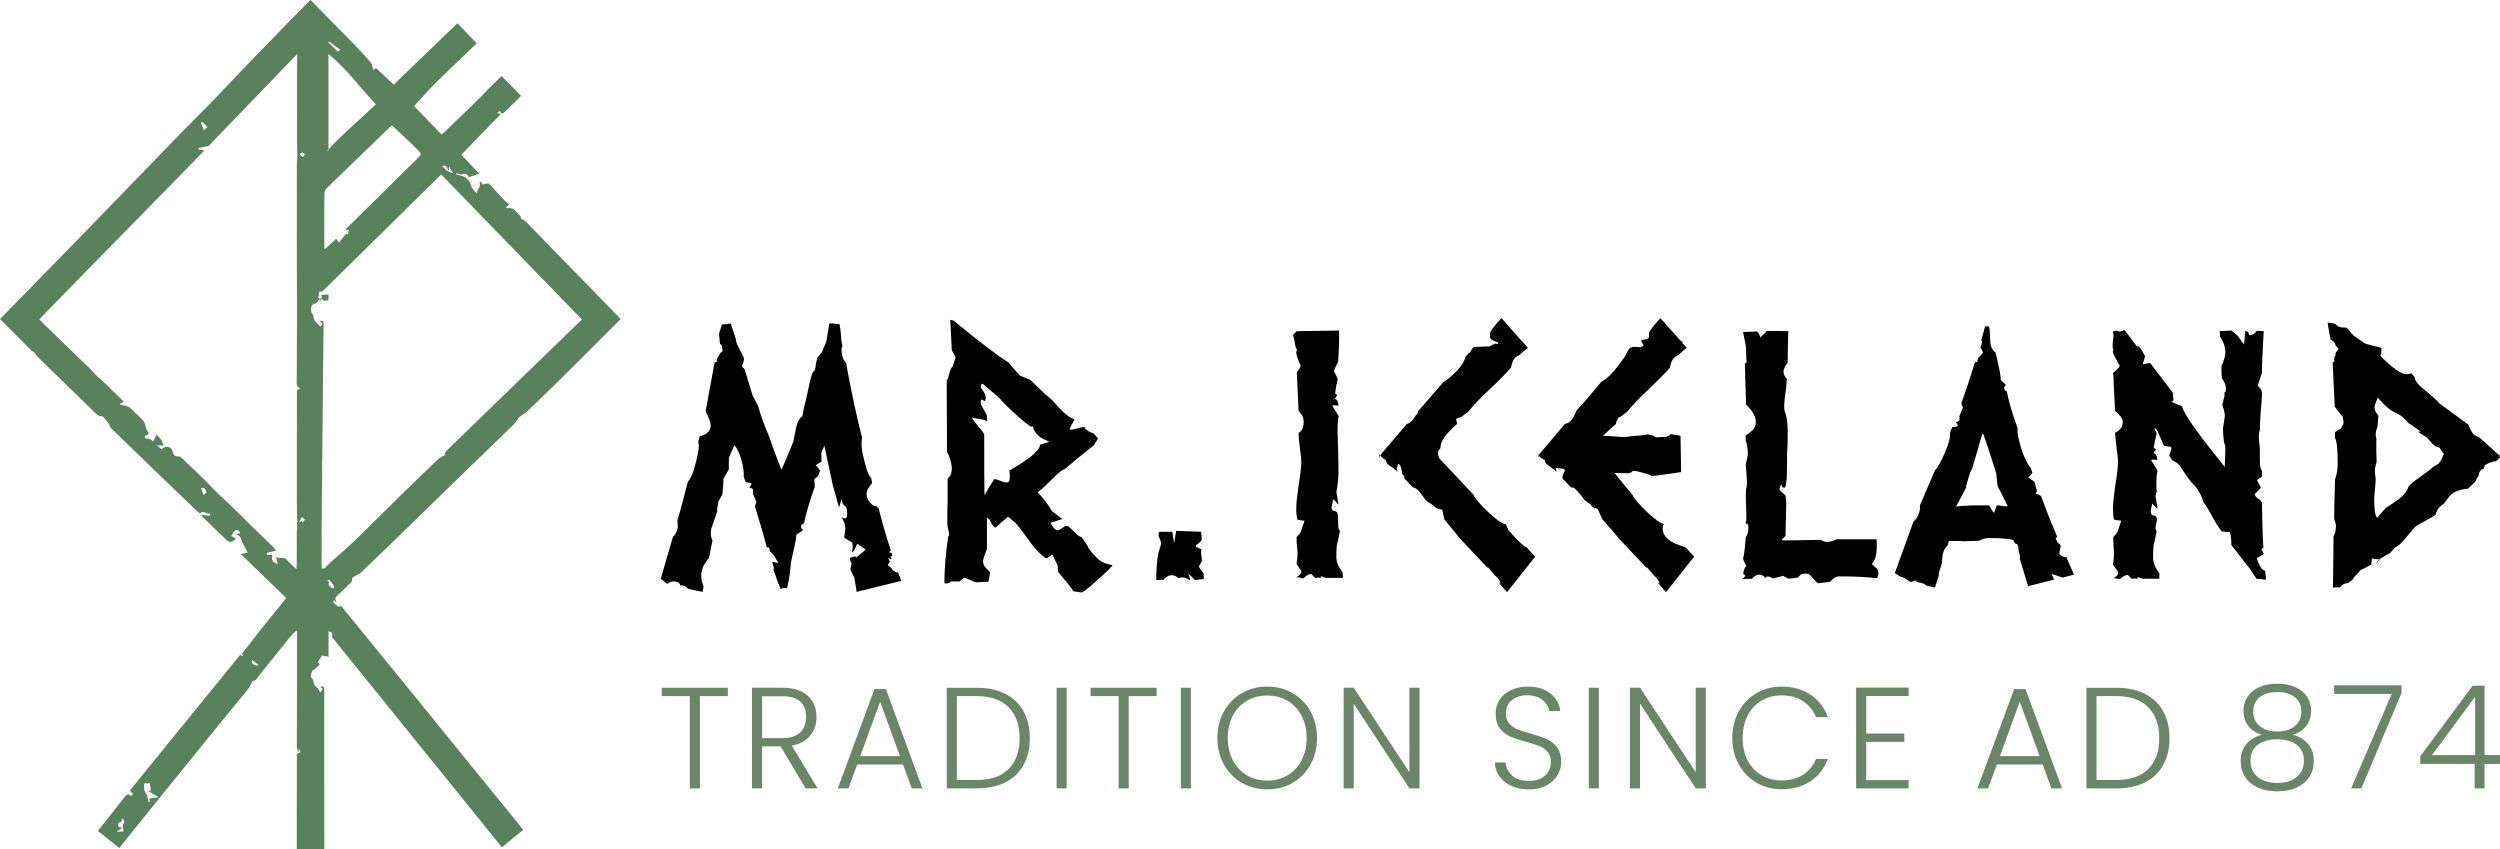 <?xml version="1.0" encoding="UTF-8"?>
<!-- Generator: Adobe Illustrator 16.0.3, SVG Export Plug-In . SVG Version: 6.00 Build 0)  -->
<svg xmlns="http://www.w3.org/2000/svg" xmlns:xlink="http://www.w3.org/1999/xlink" version="1.1" id="Logo_3" x="0px" y="0px" width="141.32px" height="48px" viewBox="0 0 141.32 48" xml:space="preserve">
<g>
	<g>
		<path d="M50.948,32.836l-2.521,0.621l-0.134-0.808c-0.017-0.066-0.236-0.386-0.219-0.503l0.068-0.269l-0.102-0.27    c-0.067-0.049,0.151-0.15,0.286-0.15c0.05,0,0.084,0.016,0.068,0.066l0.538-0.453l-0.472-0.336    c-0.135,0.318-0.217,0.471-0.268,0.471c-0.017,0-0.033-0.018-0.033-0.034c0.05-0.135,0.05-0.303,0.016-0.505    c-0.15-0.083-0.301-0.167-0.453-0.269l0.067-0.521c-0.017-0.402-0.169-0.472-0.219-0.688c0.035,0.084,0.102,0.118,0.202,0.118    c0.085,0,0.118-0.085,0.118-0.27c0-0.085-0.016-0.201-0.033-0.336l-0.22-0.218l-0.067-0.27l-0.135,0.472    c-0.05-0.185-0.134-0.403-0.219-0.655c0.05,0.117,0.084,0.235,0.135,0.336l-0.252-0.84l-0.504-2.354    c0.016,0.051-0.169,0.387-0.169,0.438c0,0.387,0.018,0.554,0.035,0.471L46.107,26.3c0.067,0.052,0.151,0.151,0.252,0.303    l-0.117,0.303c-0.152,0.135-0.236,0.202-0.236,0.218c0.017-0.084,0.033,0.017,0.051,0.336v0.051    c-0.32,0.907-0.521,1.597-0.605,2.067c-0.118,0.033-0.168,0.1-0.168,0.218c0,0.052,0.033,0.102,0.117,0.167l-0.387,0.27    c0.016,0.101-0.085,0.623-0.302,1.546c-0.033,0.472-0.1,0.958-0.218,1.462c-0.118-0.018-0.235,0-0.37,0.05    c-0.118-0.285-0.251-0.639-0.404-1.093l0.033-0.101c-0.033-0.067-0.067-0.168-0.1-0.32c0.016-0.017,0.084-0.017,0.185,0.018    s0.151,0.034,0.151,0c0-0.018-0.034-0.067-0.118-0.185c-0.135-0.252-0.119-0.219-0.336-0.438l-0.068-0.234H43.35    c-0.134-0.521-0.354-1.276-0.673-2.303c0.018-0.084,0.051-0.184,0.085-0.268c0,0.017-0.066-0.151-0.202-0.471    c0.018-0.117,0.018-0.202,0-0.253c-0.083-0.051-0.15-0.084-0.201-0.084l0.135-0.219c-0.084-0.049-0.184-0.066-0.336-0.083    l-0.118-0.305c0.016-0.251-0.016-0.57-0.134-0.956c-0.102-0.388-0.236-0.655-0.387-0.824c-0.102,0.202-0.202,0.421-0.302,0.673    c-0.017,0.017-0.017,0.135-0.017,0.336v0.354l-0.302,0.521c0,0.202-0.017,0.504-0.068,0.925c-0.05,0.051-0.134,0.201-0.251,0.437    h0.033c-0.049,0.168-0.084,0.335-0.067,0.487l-0.336,0.975c-0.05,0.252-0.033,0.472,0.068,0.673l-0.203,0.991    c-0.084,0.068-0.134,0.152-0.168,0.235c-0.117,0.134-0.185,0.285-0.218,0.454c-0.085,0.284-0.05,0.589,0.083,0.923l-0.05,0.303    c-0.286-0.051-0.571-0.117-0.84-0.184c-0.084-0.135-0.236-0.202-0.438-0.185c0-0.102-0.083-0.168-0.268-0.219    c-0.151-0.032-0.302,0.017-0.455,0.135l-0.369-0.284l0.689-2.37c0.119-0.102,0.219-0.27,0.269-0.521    c0.016-0.051,0-0.202-0.016-0.42c0.219-0.723,0.402-1.444,0.588-2.167c0.185-0.235,0.319-0.539,0.403-0.909    c0.152-0.554,0.219-0.923,0.219-1.108c0-0.101-0.017-0.185-0.034-0.252l0.084-0.319l0.085-0.017    c0.353-0.101,0.538-0.302,0.538-0.622c0-0.119-0.101-0.386-0.286-0.772l0.504-2.756l0.118-0.033l0.016-0.185    c0.066-0.084,0.135-0.185,0.185-0.303l0.134-0.117l-0.049-0.336l-0.085-0.066l-0.017-0.034l-0.05-0.538l0.167-0.539l0.32-0.016    l0.168-0.05l0.301,0.907c-0.016,0.085,0.051,0.27,0.203,0.572c0.168,0.285,0.252,0.471,0.252,0.538    c0,0.184-0.117,0.369-0.117,0.387c0,0.05,0.049,0.101,0.15,0.185l0.453,1.496l0.304,0.572c0.151,0.554,0.369,1.142,0.638,1.763    c0.219,0.655,0.454,1.279,0.689,1.866c0.167-0.354,0.387-0.874,0.671-1.597L45,24.185c0.067-0.318,0.185-0.538,0.354-0.654    l0.117-0.604c0.017-0.018,0.101-0.336,0.235-0.993c0.135-0.654,0.235-0.973,0.319-0.957c0.05-0.084,0.083-0.185,0.083-0.303    c0-0.117,0.085-0.353,0.085-0.435c0-0.017,0.302-0.354,0.285-0.371l0.235-0.572l0.168-1.024l0.571,0.049    c0.118,0.521,0.05,0.741,0.168,1.227c-0.068,0.152-0.068,0.337,0,0.589c0.016,0.117,0.084,0.234,0.203,0.369    c0.285,1.563,0.587,2.976,0.907,4.235c-0.051,0.304-0.034,0.655,0.066,1.059l0.169,0.64c0.084,0.284,0.167,0.485,0.285,0.588    l0.05,0.285c-0.252,0.269-0.353,0.521-0.302,0.74c0.05,0.184,0.118,0.302,0.219,0.386c0.084,0.116,0.185,0.168,0.302,0.168    l0.15,0.133c0.203,0.825,0.438,1.614,0.689,2.388l-0.101,0.085l0.152,0.05c0,0.017,0.033,0.118,0.033,0.134l-0.117,0.086    l0.084,0.066l-0.051,0.068l-0.15-0.086c0,0.052,0.101,0.22,0.101,0.22c-0.084,0.084-0.118,0.151-0.101,0.234l0.168,0.102    c0.067,0.15,0.202,0.253,0.386,0.284l0.017,0.018L50.948,32.836z"></path>
		<path d="M62.074,32.75c-0.554,0.504-0.874,0.756-0.941,0.741l-0.454-0.068c-0.083-0.151-0.385-0.521-0.874-1.109l-0.016-0.337    l-0.303-0.638c-0.101,0.085-0.218,0.168-0.336,0.234c-0.336-0.218-0.638-0.537-0.925-0.941c-0.386-0.537-0.654-0.891-0.806-1.059    l-0.437-0.369c-0.302,0.253-0.539,0.47-0.706,0.622c-0.067-0.017-0.15-0.102-0.251-0.284c-0.085-0.186-0.168-0.27-0.236-0.27    v1.766c0,0.016-0.218,0.486-0.218,0.705c0,0.251,0.218,0.42,0.403,0.604l-0.1,0.537l-0.724,0.034c0.016,0-0.202-0.084-0.639-0.269    l-0.269,0.218h-0.471c-0.1,0.102-0.235,0.135-0.387,0.102c0-0.756,0.068-1.646,0.219-2.655c0.033,0,0.049-0.033,0.049-0.101    c0-0.118-0.102-0.505-0.102-0.572c0-0.486,0-0.908,0.017-1.293v-1.312c0.15-0.085,0.235-0.269,0.235-0.572    c0-0.218-0.135-0.772-0.27-0.89l-0.016-4.102c0.034,0,0.084-0.102,0.135-0.32c0.05-0.219,0.117-0.37,0.201-0.437l0.169-0.52    l-0.219-0.403l-0.084-1.715l0.168,0.034c1.428,1.176,2.471,1.966,3.126,2.386l-0.05-0.084c0.034,0.05,0.05,0.067,0.05,0.084    l0.623,0.723l0.604,0.252l0.891,0.856c0.151,0.084,0.387,0.32,0.706,0.689c0.32,0.354,0.622,0.588,0.908,0.688l-0.269,0.504    c-0.018,0.05,0.016,0.086,0.083,0.086c0.117,0,0.555-0.153,0.689-0.153c0.084,0,0.117,0.035,0.1,0.102    c0.084,0.085,0.236,0.167,0.488,0.269l0.235,0.269l-0.235,0.387l-0.757,0.604l-0.906,0.757c-0.084,0-0.269,0.135-0.521,0.386    c-0.386,0.387-0.706,0.688-0.992,0.908c0.354,0.386,0.623,0.739,0.807,1.075l0.588,0.437l-0.671,0.218    c0.15,0.286,0.285,0.421,0.403,0.421c0.135,0,0.386-0.252,0.504-0.252c0.051,0,0.117,0.034,0.168,0.085    c0.117,0.101,0.218,0.201,0.319,0.318c0.167,0.152,0.286,0.234,0.369,0.234l0.336,0.505c0.017,0.117,0.201,0.337,0.538,0.688    c0.201,0.201,0.488,0.337,0.858,0.387C62.915,31.977,62.646,32.246,62.074,32.75z M59.317,24.97l-0.336-0.152    c-0.335-0.15-0.637-0.588-0.571-0.705h-0.151c-0.387-0.269-0.907-0.723-1.563-1.377c-0.102-0.152-0.285-0.32-0.554-0.538    c-0.303-0.253-0.505-0.422-0.588-0.504c-0.051,0-0.084,0.033-0.101,0.117c-0.017,0.066-0.017,0.117,0.033,0.151    c0.15,0.202,0.235,0.369,0.235,0.487c0,0.151-0.016,0.219-0.067,0.219c-0.017,0-0.135-0.084-0.152-0.084    c-0.049,0-0.066,0.067-0.066,0.219c0,0.051,0.117,0.252,0.335,0.638c0.016,0.051,0.034,0.185,0.016,0.404    c0-0.067-0.135-0.118-0.386-0.152c-0.285-0.049-0.436-0.066-0.455-0.083c0.018,0.066,0.136,0.234,0.354,0.486    c0.219,0.252,0.336,0.42,0.336,0.472c0,1.747,0,2.889,0.016,3.426c0.151-0.284,0.337-0.587,0.555-0.906    c0.066-0.05,0.488,0.185,0.671,0.185c0.119,0,0.22,0,0.203-0.422c-0.017-0.185-0.017-0.283-0.017-0.302l0.05,0.018    c1.109-0.639,1.664-1.11,1.68-1.429L59.317,24.97z"></path>
		<path d="M68.048,32.734c-0.135,0-0.32,0.049-0.505,0.049l-0.387-0.386c0.068,0.134,0.103,0.269,0.119,0.42    c-0.219-0.167-0.455-0.219-0.671-0.135c-0.118-0.117-0.235-0.167-0.37-0.167c-0.151,0-0.303,0.085-0.454,0.252    c-0.119,0.015-0.252,0.015-0.419,0.015c0-0.553,0.034-1.057,0.117-1.511c0.017-0.118,0.152-0.387,0.152-0.571    c0-0.117-0.135-0.388-0.135-0.388v-0.135c0.017-0.05,0.017-0.101,0.017-0.117h0.756l0.102,0.655l0.117-0.706l1.412,0.051    c0,0.067,0.033,0.353,0.033,0.42c0,0.135-0.335,0.319-0.335,0.386l0.033,0.051l0.302,0.15c-0.049,0.052-0.049,0.169-0.016,0.37    c0.033,0.185,0.033,0.319-0.017,0.37c-0.085,0.102-0.117,0.185-0.117,0.234c0,0.034,0.083,0.151,0.251,0.37L68.048,32.734z"></path>
		<path d="M75.912,32.667h-0.319h-0.639c0,0-0.1-0.034-0.303-0.102l0.034,0.102l-0.201-0.018l-0.134,0.018    c-0.051,0-0.186-0.219-0.236-0.219c-0.133,0-0.285,0.085-0.437,0.252c-0.185-0.016-0.218-0.084-0.404-0.067    c0.051-0.032,0.119-0.067,0.169-0.117c0.117-0.117,0.152-0.22,0.101-0.269l-0.252-0.37c0.051-0.336,0.067-0.588,0.051-0.756    c-0.034-0.269-0.051-0.521-0.051-0.756l0.219-0.252l0.234-0.672c-0.134-0.017-0.268-0.034-0.402-0.067    c-0.051-0.184-0.068-0.403-0.068-0.623c0-0.284,0.051-0.738,0.135-1.327c0.102-0.604,0.151-1.042,0.151-1.311    c0-0.184-0.033-0.471-0.084-0.822c-0.051-0.37-0.068-0.639-0.068-0.824c0.187-0.084,0.286-0.302,0.286-0.623    c0-0.234-0.102-0.437-0.286-0.622l-0.1-2.133c-0.051-0.051,0.167-0.204,0.218-0.421c-0.168-0.353-0.252-0.604-0.252-0.755    c0-0.051,0.017-0.101,0.051-0.135c-0.051-0.05-0.102-0.185-0.135-0.404c-0.034-0.236-0.067-0.369-0.118-0.419l0.234-0.235    l2.387-0.034c0.017,0.404,0,0.993-0.051,1.782c-0.066,0.101-0.151,0.269-0.234,0.504c0.151,0.318,0.218,0.47,0.218,0.453    c0-0.05-0.032,0.084-0.1,0.436l-0.05,0.388l0.117,0.083l-0.135,0.202c0.135,0.051,0.201,0.185,0.201,0.404    c-0.219-0.05-0.32-0.035-0.336,0.017l0.353,0.572c-0.049,0.15-0.067,0.42-0.067,0.806c0,0.152,0.017,0.538,0.034,1.177    c0.017,0.538,0.017,0.958,0.017,1.26c-0.017,0.454-0.067,0.791-0.117,1.025l0.117,0.724l-0.286-0.304    c-0.066,0.219-0.1,0.388-0.1,0.488s0.049,0.167,0.167,0.185c0.252,0.018,0.185,0.387,0.202,0.706c0,0.218,0.033,0.369,0.102,0.42    L75.626,30.6c-0.051,0.085-0.086,0.387-0.086,0.875c0,0.285,0.117,0.588,0.354,0.872L75.912,32.667z"></path>
		<path d="M85.189,33.473c-0.285-0.318-0.438-0.486-0.454-0.538h0.017l0.084,0.067c-0.05-0.185-0.151-0.335-0.336-0.472    l-0.403-0.486v0.067l-1.545-1.646l-0.908-1.109l-0.117-0.538l-0.303-0.084c-0.05-0.05-0.117-0.085-0.167-0.117    c-0.119-0.152-0.354-0.219-0.471-0.354l-0.303-0.419c-0.152-0.185-0.286-0.286-0.403-0.286l-0.487-0.503l-0.018-0.151    l-0.117-0.117c-0.018-0.218-0.068-0.521-0.219-0.572l-0.084,0.234c0.033,0.184,0.051,0.269,0.051,0.251    c0-0.049-0.169-0.184-0.505-0.418c-0.184-0.119-0.116-0.303-0.234-0.32c-0.084-0.051-0.186-0.15-0.303-0.285l0.017,0.169    l0.085-0.153v-0.016l1.462-1.715c0.149-0.017,0.319-0.168,0.486-0.455c0.017-0.033,0.05-0.067,0.101-0.101l0.051-0.167    c0.235-0.253,0.705-0.807,1.428-1.647c0.219-0.118,0.472-0.336,0.756-0.622c0.286-0.303,0.438-0.572,0.488-0.791l0.202-0.233    c0.066,0.015,0.201-0.337,0.284-0.337c0.438,0,0.673-0.018,0.688-0.034c0.035,0.017,0.067,0.017,0.101,0.017    c0.119,0,0.354-0.168,0.438-0.168c0.05,0,0.086,0.017,0.118,0.034c0.017-0.034,0.017-0.05,0.017-0.067    c0-0.083-0.387-0.117-0.454-0.302v-0.252c0-0.102,0.219-0.387,0.638-0.857l1.496,1.68c-0.116,0.084-0.269,0.218-0.471,0.404    c-0.387,0.151-0.421,0.471-0.486,0.723c-0.254,0.286-0.656,0.707-1.212,1.228c-0.555,0.521-0.958,0.941-1.21,1.276    c-0.085,0.05-0.202,0.135-0.388,0.286l-0.234,0.068c-0.033,0.015-0.05,0.049-0.05,0.084c0,0.051,0.067,0.184,0.05,0.234    c-0.638,0.554-0.957,1.008-0.94,1.362c-0.051,0.051-0.084,0.117-0.135,0.202v0.101c0,0.168,0.067,0.319,0.219,0.437l1.781,1.898    c0.083,0.202,0.353,0.521,0.807,0.96c0.453,0.435,0.806,0.672,1.024,0.722l0.15,0.319c0.336,0.404,0.858,0.94,1.009,0.958    c0.135,0.15,0.303,0.336,0.504,0.539L85.189,33.473z"></path>
		<path d="M94.175,33.473c-0.283-0.318-0.436-0.486-0.453-0.538h0.018l0.084,0.067c-0.051-0.185-0.152-0.335-0.336-0.472    l-0.404-0.486v0.067l-1.546-1.646l-0.437-0.521l-0.521-0.589l-0.269-0.589l-0.101-0.033l-0.068-0.034v0.051    c-0.05-0.051-0.101-0.084-0.151-0.118l-0.101-0.15c-0.067-0.018-0.168-0.102-0.319-0.22c-0.118-0.184-0.32-0.419-0.589-0.688    c-0.049-0.017-0.118-0.017-0.167-0.017l-0.488-0.504v-0.151l0.135-0.32c-0.017-0.066-0.102-0.1-0.252-0.1    c-0.151-0.018-0.253-0.018-0.269-0.034l0.051,0.235c0,0,0,0.016,0,0c-0.035-0.051-0.202-0.186-0.505-0.404    c-0.185-0.117-0.135-0.285-0.185-0.285c-0.051-0.017-0.117-0.034-0.302-0.219l-0.033,0.068l-0.018-0.169l0.035,0.033    c0.352-0.402,0.841-0.99,1.477-1.747c0.236-0.034,0.422-0.219,0.557-0.537l0.015-0.017c0.018-0.033,0.051-0.101,0.067-0.184    c0.488-0.521,0.959-1.076,1.412-1.631c0.252-0.134,0.486-0.353,0.738-0.638l0.59-0.773c0.117-0.252,0.166-0.353,0.318-0.538    l0.068,0.017c0.017-0.034,0.049-0.05,0.084-0.05c-0.017,0,0.051,0,0.168,0c0.117,0.016,0.218,0.016,0.285,0.016l0.067-0.05h0.034    c0.017-0.016,0.032-0.05,0.032-0.067c0-0.067-0.117-0.184-0.117-0.235c0-0.017,0.018-0.051,0.051-0.068    c0.151,0,0.269-0.033,0.386-0.117v-0.251c0-0.101,0.219-0.386,0.639-0.856l1.126,1.26l0.151,0.101l-0.033,0.051l0.252,0.268    c-0.117,0.085-0.27,0.219-0.471,0.404c-0.386,0.15-0.42,0.47-0.488,0.723c-0.252,0.286-0.654,0.706-1.21,1.227    c-0.555,0.521-0.958,0.942-1.21,1.276c-0.085,0.052-0.202,0.136-0.387,0.287l-0.085,0.016l-0.15,0.269    c0.017,0.049,0.017,0.084,0,0.101c-0.185,0.151-0.437,0.386-0.739,0.672c0.15,0,0.437,0.017,0.857,0.05    c0.302,0.034,0.57,0.017,0.822-0.05c0.033,0.017,0.168,0,0.421-0.017c0.252-0.034,0.386-0.05,0.435-0.067l0.07,0.016l0.015,0.017    l0.203,0.034l0.184,0.101l0.319-0.017c0.186,0,0.438-0.017,0.486-0.168l0.573,0.101l0.033,2.05    c-0.991,0.149-1.545,0.219-1.647,0.219c-0.167-0.085-0.284-0.135-0.369-0.135c-0.016,0-0.453-0.152-0.639-0.152    c-0.084,0-0.134,0.034-0.166,0.085l-0.119,0.051l-0.823-0.017c0.319,0.403,0.655,0.806,1.009,1.227    c0.086,0.202,0.353,0.521,0.806,0.958c0.454,0.438,0.806,0.672,1.025,0.723c-0.085-0.017-0.117,0.067-0.117,0.219    c0,0.486,0.419,0.84,1.276,1.059c0.136,0.15,0.303,0.335,0.503,0.537L94.175,33.473z M87.018,25.745l-0.034-0.035l-0.017,0.017    L87,25.777L87.018,25.745z M91.824,20.198v-0.016h0.018L91.824,20.198z"></path>
		<path d="M106.126,32.179c0.085,0.152,0.067,0.319-0.017,0.504c-0.621-0.067-1.345-0.102-2.15-0.102    c-0.168,0-0.336,0.102-0.504,0.304c-0.235,0.032-0.472,0.067-0.689,0.083c-0.049-0.016-0.134-0.117-0.284-0.284    c-0.135-0.168-0.234-0.253-0.32-0.253c-0.336,0-0.284-0.033-0.538,0.218c-0.15,0.017-0.318,0.052-0.537,0.067L100.8,32.55    l-0.554,0.15c-0.084-0.05-0.184-0.084-0.302-0.117c-0.102,0.017-0.185,0.05-0.234,0.084l0.117,0.017l-0.017-0.017    c-0.117-0.116-0.234-0.184-0.353-0.184c-0.152,0-0.303,0.083-0.42,0.234h-0.252L98.5,32.734l0.167-0.185l-0.135-0.135    c0,0.016,0.018-0.017,0.035-0.119c0.049-0.183,0.1-0.284,0.166-0.302c-0.084-0.1-0.15-0.234-0.201-0.419    c0.05-0.151,0.102-0.538,0.151-1.193c0.103-0.151,0.151-0.336,0.151-0.571c0-0.051-0.016-0.119-0.049-0.235l-0.068-0.219    c-0.017,0.035-0.017,0.086-0.034,0.151c-0.017,0.067,0.017,0.119,0.085,0.135c-0.018,0-0.018,0-0.018,0.017    c0.018-0.017,0.018-0.05,0.035-0.1l-0.068-0.152c0-0.218,0-0.504-0.017-0.873c-0.017-0.303-0.017-0.589,0-0.873    c0.05-0.135,0.067-0.37,0.034-0.708c-0.034-0.52-0.051-0.738-0.051-0.687c0-0.068,0.135-0.472,0.118-0.674    c-0.017-0.302-0.051-0.521-0.118-0.654c0-0.117,0-0.235-0.016-0.319c0.084-0.049,0.217-0.135,0.387-0.286    c0.134-0.118,0.2-0.286,0.2-0.47c0-0.319-0.184-0.639-0.554-0.993l-0.067-2.318l0.102-0.067l-0.017-0.185    c-0.017-0.186-0.017-0.421-0.017-0.673l-0.168-0.856l0.79-0.034c0.084,0.085,0.15,0.218,0.201,0.354    c-0.017-0.084,0.336-0.269,0.32-0.387l1.243,0.017c-0.019,0.623-0.034,1.211-0.034,1.78l-0.017,0.019    c-0.151,0.201-0.218,0.369-0.218,0.486c0,0.152,0.066,0.286,0.184,0.404l-0.033,0.504c-0.117,0.756-0.15,1.227-0.067,1.377    c0.101,0.252,0.152,0.639,0.152,1.125c0,0.741-0.017,1.11-0.052,1.11c0.017,0,0.017-0.016,0.017-0.033    c0,0.486,0,1.008-0.017,1.579l-0.084,0.487h-0.151l-0.084-0.168c0.017-0.033,0.017-0.05,0.017-0.066l-0.118,0.319    c-0.017,0.084,0.353,0.319,0.353,0.404c0.018,0.184,0.035,0.284,0.035,0.303c0,0.117,0,0.437-0.017,0.94    c-0.018,0.486-0.018,0.806-0.018,0.941c0,0.117-0.202,0.234-0.202,0.252c0,0.017,0.017,0.05,0.034,0.067    c0.487,0,1.193-0.017,2.151-0.035c0.117,0.085,0.252,0.117,0.387,0.117c0.116,0,0.234-0.032,0.336-0.083    c0.033,0,0.084-0.017,0.134-0.052c0.017,0,0.034,0,0.051-0.015h2.251c0.051,0.688-0.033,1.159-0.268,1.395L106.126,32.179z"></path>
		<path d="M116.608,32.649l-0.623-0.202l0.119,0.318l-1.461,0.371l-0.473-1.563c0.018-0.016,0.018-0.051,0.018-0.084    c0-0.085-0.085-0.336-0.085-0.453c0-0.118-0.034-0.202-0.084-0.286c-0.151,0.017-0.186-0.218-0.236-0.235    c-0.301-0.066-0.738-0.101-1.31-0.101c-0.252,0-0.438,0.05-0.588,0.151L110.96,30.6c-0.017-0.017-0.051-0.017-0.101-0.017    c-0.471,0-0.706,0-0.688,0l-0.084,0.269c-0.203,0.15-0.305,0.472-0.305,0.923c0,0.135-0.233,0.623-0.184,0.756l-0.218,0.673    l-0.488-0.102c-0.049-0.082-0.218-0.149-0.537-0.2c-0.016-0.051-0.049-0.086-0.084-0.086c-0.051,0-0.202,0.086-0.27,0.086    c-0.303-0.219-0.487-0.303-0.537-0.286l-0.354-0.218l1.059-2.925c0.218-0.15,0.42-0.622,0.354-0.891l0.856-1.999    c0.185-0.185,0.37-0.539,0.572-1.025c0.219-0.487,0.303-0.856,0.284-1.11l0.119-0.301c0.15,0,0.251-0.034,0.336-0.085    l-0.135-0.201c0.049,0,0.118-0.035,0.201-0.084c0.017-0.067,0.017-0.152,0-0.252c0.135-0.319,0.202-0.487,0.202-0.471    l-0.085-0.269c0.252-0.688,0.504-1.462,0.773-2.319h0.117l0.05-0.219c0.052-0.05,0.135-0.117,0.22-0.234    c0.032-0.017,0.05-0.051,0.05-0.101c0-0.067-0.05-0.151-0.135-0.27c0.034-0.083,0.067-0.184,0.102-0.318l-0.051-0.101    c0.084-0.303,0.168-0.572,0.218-0.806c0.017,0.084,0.202,0,0.219,0.049c0.034,0.085,0.051,0.354,0.067,0.773    c0,0.32,0.102,0.538,0.303,0.689c0.218,0.923,0.319,1.445,0.285,1.545l0.302,0.287c-0.067,0.067-0.101,0.117-0.101,0.15    c0,0.118,0.051,0.185,0.151,0.219c0.084,0.486,0.284,1.176,0.604,2.065v0.068c-0.017,0.252,0.067,0.622,0.218,1.126    c0.185,0.536,0.354,0.873,0.504,1.024l0.119,0.303c-0.035,0.067-0.119,0.167-0.235,0.285l0.354,0.235    c0.084,0.353,0.135,0.503,0.135,0.487c0,0.067-0.051,0.134-0.068,0.185l0.117,0.033l0.186,0.102    c0.318,0.873,0.621,1.629,0.907,2.285l-0.086,0.117l0.102,0.185c0,0.068,0.185,0.118,0.185,0.252c0,0.018-0.034,0.152-0.085,0.404    c0.085,0.134,0.22,0.202,0.404,0.218l0.017,0.017c0.051,0.15,0.202,0.472,0.42,0.958L116.608,32.649z M113.061,27.742    c-0.116-0.167-0.167-0.336-0.167-0.503l-0.051-0.487c-0.318-0.992-0.553-1.731-0.723-2.201l-0.067-0.035    c-0.117,0.454-0.319,1.126-0.587,2.017c-0.052,0.05-0.117,0.219-0.203,0.505c-0.066,0.285-0.118,0.437-0.15,0.487h0.05    l-0.589,1.108c0.286-0.034,0.521-0.05,0.688-0.05c-0.017-0.016,0.353-0.016,1.143-0.016c0.085,0,0.235,0.419,0.319,0.419    l0.152-0.419c0.319,0,0.284,0.066,0.621,0.05L113.061,27.742z"></path>
		<path d="M128.097,32.768l-0.538-0.051l-0.335-0.505l-1.093-1.41c0-0.135,0-0.27-0.017-0.404c-0.018-0.185-0.051-0.302-0.102-0.335    c-0.117,0.016-0.252,0-0.403-0.017l-0.05-0.034c-0.151-0.219-0.336-0.487-0.521-0.842c-0.185-0.352-0.353-0.621-0.488-0.806    c-0.066-0.269-0.217-0.554-0.453-0.873c-0.152-0.119-0.42-0.454-0.772-1.008c-0.103-0.202-0.271-0.354-0.522-0.454l-0.184-0.27    c0.032-0.085,0.084-0.218,0.135-0.437l-0.018-0.017c0-0.083-0.387-0.066-0.437-0.135c-0.101-0.285-0.234-0.571-0.386-0.891    l-0.085-0.066l-0.052-0.017c0.085,0.185,0.136,0.286,0.136,0.303l-0.101,0.436l-0.067,0.386l0.135,0.068l-0.151,0.218    c0.151,0.051,0.219,0.185,0.219,0.403c-0.219-0.05-0.337-0.033-0.337,0.018l0.354,0.572c-0.051,0.151-0.068,0.419-0.068,0.806    c0,0.185,0,0.319,0.017,0.387c0.017-0.033,0.017-0.051,0.034-0.051c0,0.051-0.016,0.067-0.034,0.051    c-0.017,0.05-0.051,0.134-0.067,0.252l0.117,0.723l-0.302-0.303c-0.051,0.219-0.083,0.37-0.083,0.471    c0,0.118,0.049,0.185,0.166,0.202c0.118,0.017,0.168,0.084,0.186,0.234c0,0.085-0.085,0.37-0.085,0.489    c0,0.049,0.016,0.099,0.067,0.15l-0.117,0.588c-0.051,0.084-0.086,0.403-0.086,0.924c0,0.286,0.118,0.572,0.354,0.874v0.319    h-0.319h-0.621c0,0-0.101-0.034-0.301-0.101l0.016,0.101l-0.185-0.016l-0.135,0.016c-0.051,0-0.219-0.218-0.234-0.218    c-0.135,0-0.286,0.084-0.438,0.235c-0.184,0-0.234-0.052-0.354-0.052c-0.018,0.018-0.05,0.018-0.066,0h0.066    c0.219-0.151,0.303-0.285,0.219-0.387l-0.269-0.369c0.05-0.336,0.067-0.588,0.05-0.773c-0.018-0.285-0.034-0.553-0.034-0.789    l0.22-0.252l0.234-0.675c-0.135-0.017-0.269-0.034-0.42-0.067c-0.035-0.184-0.05-0.403-0.05-0.621c0-0.286,0.05-0.739,0.134-1.328    c0.102-0.604,0.15-1.042,0.15-1.311c0-0.185-0.033-0.472-0.084-0.824c-0.049-0.37-0.067-0.638-0.084-0.823    c0.285-0.118,0.437-0.336,0.437-0.623c0-0.167-0.151-0.369-0.437-0.621l-0.102-2.134c-0.017-0.05,0.304-0.203,0.37-0.419    c-0.084-0.119-0.15-0.253-0.218-0.388c-0.118-0.184-0.169-0.318-0.169-0.404c0-0.049,0.017-0.084,0.033-0.1    c-0.049-0.05-0.066-0.218-0.033-0.503c0.051-0.286,0.033-0.47-0.016-0.521l0.202-0.067l0.201,0.067    c0.085-0.017,0.168-0.049,0.269-0.1l0.706,0.94c0.084-0.084,0.235,0.101,0.455,0.554l-0.136,0.454l0.42-0.083l1.329,1.748    c-0.051,0-0.051,0.034-0.034,0.117c0.017,0.119,0.034,0.202,0.017,0.218c0,0.084-0.051,0.119-0.151,0.101l0.638,0.27    c0.119,0.42,0.824,1.444,2.119,3.042l0.301,0.387c0.018-0.219,0.018-0.522,0.034-0.941L125.777,25    c0,0.218-0.018,0.202-0.066-0.068c-0.034-0.268-0.051-0.504-0.051-0.705l0.1-0.672c0.018-0.084,0-0.202-0.049-0.387    c-0.05-0.184-0.085-0.285-0.085-0.285c0.085-0.354,0.118-0.503,0.118-0.487c0-0.151,0-0.235,0.016-0.252l0.034,0.034    c0.017-0.016,0.034-0.101,0.034-0.252c0-0.152-0.085-0.336-0.234-0.554c-0.018-0.219-0.018-0.454-0.018-0.706    c0.067-0.084,0.102-0.185,0.119-0.285c0.065-0.15,0.1-0.32,0.1-0.471c0-0.285-0.1-0.588-0.302-0.891c0-0.066,0-0.167-0.018-0.302    l0.672-0.033c0.087,0.084,0.186,0.167,0.338,0.285c0.116,0.167,0.234,0.336,0.368,0.504l0.067-0.756    c0.235-0.017,0.169,0.202,0.253,0.235c0.15,0,0.285-0.084,0.402-0.253c0.202,0.016,0.336,0.016,0.388,0.016    c-0.068,1.16-0.101,1.95-0.101,2.37l-0.235,0.704l0.201,0.252c0.018,0.034,0.034,0.117,0.034,0.252    c0,0.152-0.016,0.472-0.067,0.959c-0.033,0.487-0.05,0.839-0.05,1.042c-0.051,0.135-0.068,0.32-0.051,0.538    c0.034,0.37,0.051,0.538,0.051,0.522c0,0.503,0,0.722,0,0.654c0,0.285,0.034,0.487,0.117,0.622v0.319l-0.085,0.05    c-0.118,0.067-0.185,0.119-0.185,0.152c0,0.049,0.152,0.268,0.203,0.403c0,0.084-0.354,0.336-0.337,0.402    c0.052,0.136,0.135,0.236,0.286,0.285l0.118,0.169c0.017,0.908,0.032,1.764,0.083,2.555l-0.117,0.067    c0.085,0.185,0.135,0.284,0.135,0.302c0,0-0.135,0.067-0.388,0.219c0.118,0.42,0.286,0.672,0.472,0.722v-0.049l0.033,0.066    l-0.017-0.018h-0.017L128.097,32.768z"></path>
		<path d="M141.316,25.86l-0.2,0.201c-0.235,0.034-0.453,0.119-0.655,0.235l-0.05,0.185c-0.184,0.052-0.285,0.203-0.302,0.421    c-0.052,0.05-0.102,0.135-0.152,0.252l0.018,0.016c-0.186,0.201-0.354,0.354-0.472,0.454c-0.555,0.051-0.924,0.219-1.125,0.538    c-0.052,0.066-0.135,0.167-0.219,0.302c-0.252,0.152-0.403,0.337-0.454,0.555c0.017,0.018-0.017,0.068-0.118,0.151l-0.973,0.538    c-0.053,0.032-0.253,0.251-0.573,0.638c-0.319,0.387-0.521,0.572-0.622,0.572l-0.218,0.234l-0.118,0.135l0.085-0.052    c-0.455,0.22-0.74,0.404-0.856,0.589l0.1-0.067c0.085-0.085,0.118-0.135,0.085-0.135l-0.42-0.05l-0.034,0.336    c-0.135,0.085-0.319,0.185-0.537,0.285c-0.017-0.017-0.085,0.034-0.169,0.151c-0.185,0.253-0.185,0.134-0.302,0.336    c-0.05,0.101-0.101,0.151-0.117,0.135c-0.018,0-0.151,0.151-0.235,0.151c-0.152,0-0.285,0.085-0.404,0.234    c-0.167,0-0.302,0-0.403,0.018c0.017-0.706,0.017-1.664,0.034-2.891c0.085-0.151,0.135-0.353,0.135-0.59    c0-0.048,0-0.082-0.017-0.134c0-0.016-0.017-0.051-0.033-0.101h0.015l-0.049-0.117c0-0.018,0-0.051-0.017-0.067    c0-0.354,0.017-1.093,0.051-2.219c0.101-0.27,0.15-0.588,0.15-0.942c0-0.756-0.05-1.226-0.15-1.393V24.43l0.251-0.168h0.035    c0.15-0.151,0.219-0.319,0.184-0.486l-0.033-0.219c-0.117-0.118-0.27-0.319-0.454-0.572l-0.118-2.489l0.102-0.066l-0.018-0.168    c0.018-0.05,0.035-0.118,0.085-0.202c-0.017-0.016-0.017-0.034-0.017-0.05c0.017-0.018,0.017-0.034,0.033-0.085v-0.016    l0.152-0.185l-0.152-0.168c-0.066-0.203-0.168-0.32-0.303-0.354c-0.049-0.269-0.116-0.589-0.167-0.959    c0.269,0,0.437,0.051,0.521,0.153c0.085,0.084,0.253,0.135,0.538,0.118l0.404,0.454l0.604,0.42    c0.033,0.034,0.201,0.085,0.487,0.151c0.304,0.067,0.472,0.117,0.487,0.153v0.234c-0.051,0.117-0.051,0.202-0.034,0.218    c0.672,0.673,1.16,1.009,1.462,1.009c0.051,0,0.101-0.016,0.186-0.033l0.084-0.017c0.051,0.05,0.101,0.135,0.185,0.219    c0,0.185,0.168,0.403,0.521,0.689c0.454,0.37,0.756,0.639,0.873,0.791l1.647,1.21c0.015,0.084,0.05,0.15,0.083,0.202    c0.118,0.284,0.286,0.453,0.487,0.487l0.053,0.034l1.158,1.042l-0.034,0.033L141.316,25.86z M138.158,25.676l-0.201-0.269    c0-0.067-0.05-0.117-0.168-0.133c-0.218-0.068-0.252-0.152-0.537-0.472c-0.117-0.151-0.438-0.269-0.555-0.404h0.151l-0.706-0.487    c-0.219-0.285-0.486-0.488-0.806-0.622c-0.302-0.15-0.604-0.42-0.925-0.822c-0.117,0.287-0.184,0.47-0.184,0.554    c0,0.151,0.066,0.302,0.184,0.42c0.018,0.016,0.018,0.051,0.034,0.084l-0.05,0.605c-0.067,0.151-0.102,0.302-0.102,0.472    c0,0,0.017,0.1,0.051,0.285c-0.017,0.033-0.017-0.017-0.017-0.168c0,0.587,0,1.058,0.017,1.411    c-0.085,0.235-0.117,0.454-0.085,0.656c0.017,0.185,0.034,0.284,0.034,0.302c0,0.269-0.085,0.873-0.085,1.125    c0,0.589,0.049,0.942,0.169,1.06c0.116-0.151,0.284-0.336,0.503-0.572c0.487-0.336,1.093-0.621,1.276-1.211    c0.337-0.386,1.077-0.773,1.395-1.109c0.068-0.033,0.168-0.083,0.286-0.168l0.085-0.101c0.085-0.116,0.15-0.252,0.184-0.387    L138.158,25.676z"></path>
	</g>
	<path fill="#59815B" d="M35.087,18.032c0,0-3.979-4.08-5.425-5.568c-0.05-0.052-0.145-0.06-0.197-0.08   c-0.016-0.056-0.013-0.145-0.056-0.179c-0.216-0.177-0.344-0.503-0.712-0.435c-0.029,0.006-0.066-0.03-0.112-0.052   c0.073-0.054,0.131-0.095,0.212-0.156c-0.104-0.085-0.203-0.152-0.282-0.237c-0.289-0.306-0.569-0.619-0.856-0.924   c-0.024-0.026-0.084-0.036-0.123-0.029c-0.095,0.015-0.185,0.045-0.238,0.059c-0.065-0.079-0.102-0.125-0.139-0.171   c-0.019,0.009-0.039,0.017-0.057,0.025c0.136,0.264-0.15,0.387-0.137,0.654c-0.189-0.185-0.313-0.319-0.367-0.533   c-0.04-0.149-0.177-0.303-0.314-0.389c-0.145-0.092-0.339-0.108-0.51-0.157c0.003-0.02,0.007-0.039,0.01-0.059   c0.063,0.011,0.127,0.021,0.192,0.032c0.057,0.008,0.124,0.039,0.17,0.02c0.191-0.078,0.293,0,0.343,0.17   c0.19-0.065,0.374-0.129,0.602-0.208c-0.334-0.353-0.668-0.704-1.014-1.069c0.753-0.778,1.498-1.545,2.242-2.311   c-0.05-0.008-0.121-0.021-0.232-0.04c0.074-0.053,0.124-0.089,0.175-0.126c0.07,0.151,0.14,0.196,0.258,0.071   c0.046-0.049,0.096-0.096,0.146-0.142l0.791-0.775l-1.104-1.127l-0.865,0.847l0.005,0.005c-0.188,0.195-0.375,0.392-0.57,0.581   c-0.604,0.592-1.216,1.176-1.826,1.763c-0.039,0.037-0.083,0.066-0.137,0.109c-0.54-0.559-1.075-1.11-1.552-1.602   c0.397-0.432,0.758-0.852,1.148-1.242c0.341-0.343,0.691-0.677,1.041-1.012l0,0l1.351-1.295l-1.09-1.138   c0,0-2.128,2.044-2.902,2.795c-0.233,0.225-0.463,0.451-0.695,0.676c-0.348-0.325-0.677-0.63-0.997-0.929   c-0.08,0.055-0.116,0.078-0.164,0.11c-0.034-0.135-0.062-0.25-0.09-0.364c-0.32-0.392-0.681-0.771-1.045-1.146   C19.616,2.097,17.554,0,17.554,0l-1.373,1.372l0.006,0.006c-0.859,0.884-1.718,1.767-2.575,2.654   c-0.488,0.506-0.96,1.026-1.45,1.531c-0.563,0.579-1.137,1.146-1.703,1.724C9.918,7.838,9.383,8.393,8.846,8.948   c-1.173,1.212-2.345,2.426-3.52,3.636C3.884,14.069,0,18.036,0,18.036s1.521,1.525,1.78,1.785c0.044,0.042,0.111,0.063,0.128,0.073   c0.131,0.153,0.23,0.287,0.349,0.403c1.036,1.012,2.073,2.021,3.11,3.031c0.108,0.107,0.213,0.208,0.382,0.203   c0.043-0.001,0.099,0.04,0.131,0.077c0.105,0.125,0.201,0.257,0.313,0.403c0.001,0.016-0.014,0.096,0.02,0.13   c0.049,0.05,0.235,0.233,0.469,0.458c0.001,0.001,0.001,0.002,0.002,0.003c0.172,0.166,2.404,2.323,2.851,2.754   c0.541,0.521,1.082,1.043,1.625,1.561c0.045,0.044,0.145,0.106,0.158,0.093c0.172-0.159,0.313,0.014,0.469,0.03   c0.02,0.003,0.041-0.02,0.073-0.035c0.006,0.057,0.009,0.097,0.013,0.142c-0.157-0.012-0.31-0.024-0.479-0.037   c0.019,0.047,0.022,0.07,0.035,0.083c0.469,0.458,0.933,0.92,1.41,1.367c0.153,0.144,0.455,0.033,0.482-0.139   c-0.084-0.042-0.164-0.082-0.243-0.121c0.061-0.099,0.104-0.213,0.185-0.291c0.102-0.098,0.294-0.011,0.312,0.13   c-0.055,0.013-0.11,0.025-0.224,0.051c0.076,0.048,0.111,0.063,0.139,0.087c0.041,0.034,0.09,0.068,0.111,0.112   c0.039,0.085,0.06,0.179,0.086,0.256c0.108,0.207,0.206,0.392,0.312,0.591c-0.119,0.026-0.241,0.052-0.39,0.084   c0.863,0.833,1.713,1.656,2.573,2.488c-0.476,0.586-0.936,1.146-1.387,1.711c-0.347,0.437-0.677,0.888-1.032,1.316   c-0.074,0.089-0.123,0.128-0.022,0.212c0.002,0.002-0.009,0.021-0.02,0.042c-0.047-0.022-0.094-0.044-0.144-0.07   c-0.304,0.372-0.604,0.74-0.904,1.108c-1.247,1.531-2.493,3.063-3.738,4.594c-0.496,0.609-0.991,1.221-1.485,1.832   c-0.056,0.071-0.157,0.15-0.022,0.233c0.15,0.093,0.056,0.142-0.026,0.213c-0.16-0.182-0.265-0.071-0.364,0.061   c-0.323,0.423-1.502,1.911-1.502,1.911l1.203,0.967c0,0,1.644-2.047,2.189-2.72c1.121-1.387,2.243-2.773,3.367-4.156   c0.539-0.664,1.087-1.315,1.625-1.979c0.103-0.125,0.185-0.269,0.268-0.406c0.035-0.058,0.056-0.181,0.082-0.181   c0.229,0.005,0.282-0.197,0.386-0.324c0.562-0.687,1.11-1.385,1.667-2.076c0.127-0.157,0.276-0.3,0.415-0.448   c0.018,0.008,0.034,0.015,0.052,0.023c0,0.893,0.002,1.785,0,2.678c-0.004,1.292-0.01,2.584-0.012,3.875   c0,0.083,0.04,0.167,0.065,0.249c0.003,0.008,0.035,0.008,0.06,0.015c-0.007-0.042-0.011-0.077-0.024-0.16   c0.154,0.105,0.088,0.231,0.032,0.237c-0.181,0.02-0.13,0.138-0.131,0.234c-0.002,1.285-0.005,2.622-0.005,3.907   c-0.001,0.414-0.002,0.521,0,1.294h1.558c-0.001-1.547-0.002-3.1-0.003-4.624c0-1.446-0.001-2.918-0.002-4.365   c0-0.206-0.016-0.234-0.228-0.193c0.053,0.047,0.1,0.083,0.143,0.122c-0.045,0.072-0.083,0.129-0.132,0.209   c-0.075-0.111-0.116-0.22-0.194-0.279c-0.134-0.104-0.194-0.188-0.195-0.347c0-0.043-0.02-0.104-0.051-0.129   c-0.171-0.14-0.072-0.305-0.033-0.45c0.015-0.058,0.125-0.087,0.184-0.137c0.087-0.076,0.166-0.158,0.245-0.242   c0.004-0.004-0.024-0.037-0.038-0.059c-0.017-0.027-0.049-0.057-0.046-0.082c0.021-0.124,0.173-0.243,0.202-0.373   c0.087,0.031,0.385,0.054,0.385,0.088c0-0.508,0-0.984,0-1.459c0-0.011-0.045-0.021-0.054-0.032   c-0.009-0.003-0.031-0.005-0.021-0.008c0.002,0.003,0.026,0.005,0.028,0.008c0.01,0.003,0.046,0.007,0.046,0.009   c0,0.008,0,0.016,0,0.023c0.387,0.123,0.123,0.246,0.224,0.367c1.533,1.88,3.03,3.758,4.56,5.64   c1.34,1.648,5.017,6.207,5.017,6.207l1.208-0.988c0,0-5.011-6.166-7.244-8.912c-1.016-1.249-2.035-2.498-3.046-3.739   c-0.066,0.02-0.129,0.057-0.153,0.041c-0.105-0.071-0.203-0.154-0.291-0.244c-0.018-0.018,0.019-0.088,0.04-0.176   c0.023,0.085,0.031,0.121,0.042,0.16c0.033-0.022,0.06-0.039,0.09-0.061c-0.086-0.111-0.073-0.196,0.037-0.293   c0.229-0.202,0.442-0.419,0.659-0.636c0.09-0.091,0.229-0.158,0.188-0.335c-0.007-0.03,0.071-0.09,0.12-0.121   c0.136-0.085,0.299-0.142,0.413-0.249c1.07-1.025,2.132-2.058,3.194-3.09c0.894-0.869,1.787-1.74,2.681-2.611   c0.528-0.516,2.528-2.443,2.728-2.643c0.123-0.123,0.21-0.281,0.308-0.414c0.152-0.108,0.321-0.2,0.456-0.328   c0.536-0.505,1.061-1.02,1.587-1.534c0.4-0.392,0.796-0.788,1.193-1.183C33.225,19.896,35.087,18.032,35.087,18.032z M6.977,46.999   c-0.11,0.007-0.224,0.012-0.39,0.022c0.122-0.084,0.207-0.143,0.293-0.202c-0.011-0.019-0.021-0.036-0.031-0.056   c-0.044-0.004-0.091-0.009-0.144-0.012c-0.009-0.107-0.092-0.229,0.107-0.27c0.046-0.011,0.066-0.146,0.12-0.224   c0.047,0.102,0.159,0.166,0.036,0.319C6.903,46.66,6.968,46.846,6.977,46.999z M8.44,45.139c0.008,0.057,0.015,0.121,0.024,0.185   c-0.022,0.006-0.042,0.012-0.064,0.018c-0.018-0.073-0.037-0.148-0.054-0.223c-0.016-0.068-0.007-0.155-0.047-0.201   c-0.136-0.154-0.17-0.322-0.156-0.521c0.01-0.132,0.045-0.152,0.159-0.111c0.035,0.013,0.084-0.01,0.166-0.022   c0.021,0.14,0.042,0.284,0.064,0.436c-0.022,0.002-0.06,0.006-0.157,0.015c0.211,0.126,0.38,0.229,0.584,0.349   C8.759,45.093,8.605,45.114,8.44,45.139z M14.49,37.627c-0.123-0.062-0.318-0.087-0.243-0.318c0.119,0.09,0.228,0.172,0.36,0.271   C14.589,37.587,14.521,37.645,14.49,37.627z M11.422,6.89c0.1,0.095,0.2,0.188,0.309,0.292c-0.086,0.075-0.137,0.119-0.204,0.179   c-0.061-0.147-0.117-0.281-0.171-0.415C11.376,6.928,11.4,6.909,11.422,6.89z M11.516,27.989c-0.047-0.116-0.103-0.254-0.159-0.395   c0.25-0.069,0.27,0.123,0.318,0.231C11.618,27.885,11.57,27.934,11.516,27.989z M16.784,22.189   c-0.004,0.382-0.008,5.118-0.006,6.123c0.001,0.39,0.021,0.779,0.023,1.168c0.001,0.197-0.023,0.394-0.024,0.591   c-0.005,0.614-0.001,1.229-0.004,1.844c0,0.069-0.006,0.14-0.012,0.259c-0.213-0.201-0.404-0.349-0.552-0.532   c-0.167-0.208-0.417-0.028-0.602-0.163c0.025,0.112,0.052,0.288,0.083,0.424c-0.246-0.16-0.364-0.146-0.295-0.533   c-0.1,0-0.204,0-0.307,0c-0.002,0-0.006-0.104-0.008-0.121c0.165-0.026,0.328-0.086,0.529-0.119   c-0.074-0.089-0.113-0.159-0.161-0.206c-0.698-0.68-1.41-1.354-2.092-2.048c-0.429-0.438-0.907-0.826-1.328-1.274   c-0.55-0.588-1.149-1.131-1.73-1.689c-0.057-0.054-0.143-0.124-0.206-0.115c-0.226,0.034-0.286-0.108-0.333-0.272   c-0.058-0.202-0.183-0.282-0.395-0.266c-0.088,0.007-0.177,0.125-0.266,0.126C8.995,25.27,8.891,25.18,8.793,25.18   c0.164,0,0.313,0,0.459,0c-0.132-0.387-0.255-0.429-0.405-0.616c-0.073,0.154-0.128,0.28-0.183,0.39   c-0.138-0.122-0.248-0.161-0.293-0.161c-0.054,0-0.093,0-0.133,0c-0.022,0-0.044-0.086-0.066-0.098   c0.023-0.014,0.034-0.055,0.045-0.061c0.063-0.028,0.178-0.071,0.179-0.101c0.003-0.07-0.049-0.15-0.083-0.218   c-0.021-0.041-0.059-0.082-0.064-0.124c-0.027-0.196-0.087-0.372-0.241-0.512c-0.223-0.201-0.432-0.419-0.653-0.624   c-0.046-0.042-0.11-0.073-0.171-0.09c-0.125-0.036-0.254-0.06-0.38-0.089c0.001-0.028,0.004-0.058,0.005-0.086   c0.062-0.024,0.125-0.048,0.194-0.076c-0.049-0.053-0.089-0.098-0.134-0.14c-0.289-0.281-0.582-0.558-0.868-0.842   c-0.268-0.267-0.573-0.492-0.817-0.786c-0.143-0.171-0.319-0.314-0.48-0.471c-0.781-0.756-1.56-1.512-2.34-2.269   c-0.048-0.045-0.088-0.098-0.142-0.158c3.088-3.186,6.249-6.362,9.335-9.547c-0.175-0.025-0.34-0.042-0.34-0.06   c0-0.015,0-0.033,0-0.049c0-0.04,0.304-0.079,0.567-0.131c1.638-1.686,3.289-3.429,5.019-5.209   c0.007,0.124-0.008,0.189-0.008,0.255c0.001,1.497-0.01,2.994-0.006,4.49c0,0.349,0.016,0.697,0.019,1.045   C16.809,9,16.78,9.155,16.779,9.311c-0.002,1.482-0.006,2.965-0.002,4.447c0.001,1.304,0.012,2.608,0.012,3.912   c0,1.257-0.01,2.514-0.015,3.772c0,0.205-0.053,0.431,0.23,0.549C16.809,21.965,16.785,22.067,16.784,22.189z M17.116,29.536   c-0.027-0.032-0.054-0.062-0.082-0.096c-0.021,0.022-0.041,0.046-0.062,0.068c-0.016-0.009-0.032-0.019-0.048-0.027   c0.045-0.086,0.092-0.171,0.138-0.259c0.063,0.054,0.123,0.104,0.176,0.151C17.203,29.423,17.165,29.474,17.116,29.536z    M17.122,8.876c-0.211-0.141-0.211-0.141-0.037-0.268c0.052,0.034,0.104,0.069,0.157,0.105C17.206,8.761,17.169,8.813,17.122,8.876   z M25.37,9.65c0.007-0.092,0.01-0.146,0.018-0.241c0.079,0.139,0.137,0.243,0.208,0.37c-0.282-0.052-0.441-0.204-0.597-0.396   C25.261,9.296,25.264,9.511,25.37,9.65z M18.593,2.34c0.214,0.159,0.413,0.307,0.651,0.482c-0.05,0.023-0.143,0.089-0.163,0.073   c-0.178-0.156-0.343-0.325-0.508-0.492C18.568,2.399,18.58,2.379,18.593,2.34z M18.441,8.511c0.02-0.004,0.064-0.009,0.036-0.012   c0.019-0.019,0.09-0.038,0.09-0.057c0-1.776,0-3.552,0-5.392c1.16,0.97,1.764,1.901,2.682,2.843   c-0.883,0.854-1.908,1.702-2.682,2.549c0,0.017,0,0.034,0,0.05c0,0.002-0.049,0.004-0.035,0.007   c-0.005,0.004-0.05,0.008-0.076,0.012c-0.014,0.003-0.037,0.006-0.045,0.008C18.414,8.517,18.423,8.514,18.441,8.511z    M18.336,10.931c0-0.089,0.048-0.199,0.11-0.264c0.266-0.275,0.545-0.536,0.82-0.802c0.952-0.919,1.904-1.838,2.856-2.757   c0.02-0.018,0.042-0.032,0.031-0.024c0.381,0.357,0.748,0.696,1.107,1.039c0.167,0.159,0.33,0.323,0.484,0.495   c0.032,0.036,0.043,0.139,0.017,0.17c-0.122,0.138-0.259,0.261-0.39,0.391c-1.243,1.227-2.486,2.454-3.73,3.681   c-0.038,0.037-0.071,0.075-0.091,0.154c0.05-0.009,0.1-0.016,0.163-0.026c-0.013,0.087-0.025,0.175-0.04,0.285   c-0.059-0.041-0.105-0.073-0.107-0.074c-0.127,0.163-0.25,0.322-0.396,0.51c-0.069-0.086-0.109-0.137-0.169-0.213   c-0.2,0.185-0.412,0.38-0.646,0.598c-0.009-0.076-0.022-0.125-0.022-0.174C18.331,12.923,18.328,11.927,18.336,10.931z    M18.865,33.257c-0.04-0.009-0.096,0-0.117-0.023c-0.079-0.09-0.236-0.15-0.144-0.324c0.006-0.012-0.053-0.06-0.123-0.134   c0.091,0.019,0.141,0.015,0.161,0.036c0.086,0.098,0.17,0.2,0.239,0.31C18.901,33.151,18.872,33.211,18.865,33.257z M25.352,25.372   c-0.112,0.117-0.245,0.213-0.188,0.346c-0.146,0.085-0.287,0.136-0.386,0.229c-0.684,0.648-1.362,1.303-2.037,1.962   c-0.888,0.871-1.765,1.752-2.654,2.62c-0.537,0.522-1.16,1.026-1.705,1.538c-0.026,0.024,0.186,0.038-0.202,0.081   c0-0.617,0-1.196,0-1.774c0-2.001,0.081-8.137,0.08-9.202c0-0.948,0.032-1.897,0.032-2.844c0-0.139-0.002-0.251-0.235-0.164   c0.065,0.045,0.123,0.079,0.175,0.115c-0.036,0.062-0.068,0.122-0.111,0.191c-0.056-0.053-0.099-0.092-0.141-0.135   c-0.121-0.126-0.258-0.239-0.258-0.441c0-0.058-0.034-0.125-0.073-0.171c-0.126-0.154-0.068-0.53,0.104-0.552   c0.206-0.025,0.234-0.195,0.325-0.316c0.002,0.001,0.022,0.001,0.022,0.001c0.027,0.048,0.194,0.096,0.224,0.147   c0-0.001,0.244-0.016,0.244-0.038c0-0.111,0-0.223,0-0.336c0,0.014,0,0.024-0.387,0.037c0,0.07,0,0.131,0,0.191l-0.054,0.096   l-0.042,0.102h-0.002c-0.039-0.387-0.1-0.145-0.097-0.16c0.018-0.128,0.048-0.305,0.078-0.444c0.085,0.035,0.143,0.034,0.147,0.035   c2.254-2.214,4.484-4.416,6.731-6.623c2.658,2.741,5.299,5.459,7.952,8.197C31.125,19.779,25.517,25.198,25.352,25.372z"></path>
	<g>
		<path fill="#6B8568" d="M41.142,38.877v0.472h-1.579v5.217h-0.569v-5.217h-1.587v-0.472H41.142L41.142,38.877z"></path>
		<path fill="#6B8568" d="M45.536,44.565l-1.408-2.376h-1.05v2.376h-0.569v-5.688h1.709c0.634,0,1.116,0.152,1.444,0.456    c0.329,0.304,0.493,0.703,0.493,1.195c0,0.413-0.119,0.765-0.354,1.055s-0.584,0.479-1.045,0.565l1.464,2.417H45.536    L45.536,44.565z M43.078,41.726h1.147c0.445,0,0.78-0.109,1.005-0.326c0.225-0.217,0.337-0.507,0.337-0.87    c0-0.375-0.108-0.663-0.325-0.867c-0.217-0.203-0.559-0.306-1.025-0.306h-1.14V41.726L43.078,41.726z"></path>
		<path fill="#6B8568" d="M51.045,43.215h-2.587l-0.497,1.351h-0.602l2.075-5.615h0.643l2.067,5.615h-0.603L51.045,43.215z     M50.874,42.742l-1.123-3.076l-1.123,3.076H50.874z"></path>
		<path fill="#6B8568" d="M56.822,39.219c0.45,0.229,0.795,0.557,1.034,0.984c0.239,0.429,0.358,0.938,0.358,1.53    c0,0.586-0.119,1.092-0.358,1.518s-0.583,0.752-1.034,0.977c-0.45,0.225-0.99,0.338-1.619,0.338h-1.685v-5.688h1.685    C55.833,38.877,56.372,38.991,56.822,39.219z M57.014,43.471c0.415-0.415,0.623-0.994,0.623-1.737    c0-0.749-0.208-1.334-0.623-1.754c-0.415-0.421-1.019-0.631-1.811-0.631h-1.115v4.744h1.115    C55.995,44.093,56.599,43.886,57.014,43.471z"></path>
		<path fill="#6B8568" d="M60.297,38.877v5.688h-0.569v-5.688H60.297z"></path>
		<path fill="#6B8568" d="M65.382,38.877v0.472h-1.578v5.217h-0.569v-5.217h-1.587v-0.472H65.382L65.382,38.877z"></path>
		<path fill="#6B8568" d="M67.319,38.877v5.688H66.75v-5.688H67.319z"></path>
		<path fill="#6B8568" d="M70.2,44.252c-0.429-0.247-0.767-0.592-1.013-1.034c-0.247-0.441-0.371-0.942-0.371-1.501    s0.124-1.06,0.371-1.501c0.247-0.442,0.584-0.786,1.013-1.033c0.428-0.247,0.906-0.371,1.432-0.371    c0.532,0,1.012,0.124,1.441,0.371c0.428,0.247,0.765,0.591,1.008,1.033c0.245,0.442,0.367,0.942,0.367,1.501    s-0.122,1.06-0.367,1.501c-0.243,0.442-0.58,0.787-1.008,1.034c-0.429,0.246-0.909,0.37-1.441,0.37    C71.106,44.622,70.628,44.499,70.2,44.252z M72.771,43.833c0.337-0.196,0.603-0.477,0.798-0.843s0.293-0.79,0.293-1.273    c0-0.482-0.098-0.906-0.293-1.27s-0.461-0.643-0.798-0.839c-0.337-0.194-0.716-0.292-1.139-0.292    c-0.423,0-0.803,0.098-1.139,0.292c-0.336,0.196-0.602,0.476-0.797,0.839c-0.195,0.363-0.293,0.787-0.293,1.27    c0,0.483,0.098,0.907,0.293,1.273c0.195,0.366,0.461,0.646,0.797,0.843c0.336,0.194,0.716,0.293,1.139,0.293    C72.055,44.126,72.435,44.028,72.771,43.833z"></path>
		<path fill="#6B8568" d="M80.242,44.565h-0.57l-3.149-4.785v4.785h-0.569v-5.688h0.569l3.149,4.777v-4.777h0.57V44.565z"></path>
		<path fill="#6B8568" d="M85.429,44.427c-0.285-0.131-0.509-0.313-0.672-0.546c-0.162-0.232-0.25-0.493-0.26-0.78h0.602    c0.026,0.276,0.149,0.519,0.366,0.729c0.217,0.209,0.534,0.313,0.952,0.313c0.385,0,0.69-0.099,0.915-0.297    c0.226-0.198,0.338-0.448,0.338-0.753c0-0.244-0.063-0.44-0.187-0.59c-0.126-0.148-0.28-0.26-0.464-0.333    c-0.185-0.073-0.439-0.154-0.766-0.24c-0.38-0.104-0.681-0.204-0.903-0.302c-0.223-0.097-0.412-0.249-0.569-0.455    c-0.157-0.207-0.236-0.485-0.236-0.839c0-0.293,0.076-0.555,0.229-0.785c0.152-0.229,0.366-0.41,0.643-0.54    c0.277-0.131,0.594-0.196,0.952-0.196c0.526,0,0.951,0.129,1.273,0.387s0.509,0.591,0.558,0.997h-0.619    c-0.037-0.232-0.165-0.44-0.382-0.622s-0.51-0.272-0.879-0.272c-0.342,0-0.626,0.091-0.854,0.272    c-0.228,0.182-0.342,0.43-0.342,0.744c0,0.239,0.063,0.432,0.188,0.578c0.125,0.146,0.28,0.257,0.468,0.333    s0.44,0.158,0.761,0.244c0.369,0.104,0.667,0.205,0.895,0.306c0.229,0.101,0.421,0.253,0.578,0.46    c0.157,0.206,0.236,0.482,0.236,0.83c0,0.266-0.07,0.518-0.212,0.756c-0.141,0.24-0.35,0.432-0.626,0.578    c-0.277,0.146-0.608,0.22-0.993,0.22C86.043,44.622,85.714,44.557,85.429,44.427z"></path>
		<path fill="#6B8568" d="M90.38,38.877v5.688h-0.57v-5.688H90.38z"></path>
		<path fill="#6B8568" d="M96.426,44.565h-0.569l-3.149-4.785v4.785h-0.569v-5.688h0.569l3.149,4.777v-4.777h0.569V44.565z"></path>
		<path fill="#6B8568" d="M98.29,40.216c0.244-0.442,0.578-0.786,1.001-1.033s0.896-0.371,1.416-0.371    c0.635,0,1.179,0.151,1.632,0.452s0.782,0.726,0.988,1.273h-0.667c-0.163-0.385-0.411-0.686-0.744-0.902    c-0.334-0.218-0.737-0.326-1.209-0.326c-0.418,0-0.794,0.098-1.127,0.293c-0.334,0.195-0.596,0.476-0.785,0.842    c-0.19,0.366-0.285,0.791-0.285,1.274s0.095,0.905,0.285,1.269c0.189,0.363,0.451,0.644,0.785,0.838    c0.333,0.196,0.709,0.293,1.127,0.293c0.472,0,0.875-0.106,1.209-0.321c0.333-0.214,0.581-0.511,0.744-0.891h0.667    c-0.206,0.543-0.537,0.963-0.992,1.262c-0.456,0.299-0.999,0.447-1.628,0.447c-0.521,0-0.993-0.123-1.416-0.37    s-0.757-0.59-1.001-1.029c-0.243-0.439-0.366-0.938-0.366-1.497C97.923,41.158,98.046,40.657,98.29,40.216z"></path>
		<path fill="#6B8568" d="M105.492,39.341v2.124h2.156v0.472h-2.156v2.157h2.4v0.472h-2.97v-5.696h2.97v0.472H105.492    L105.492,39.341z"></path>
		<path fill="#6B8568" d="M115.468,43.215h-2.589l-0.495,1.351h-0.603l2.075-5.615h0.643l2.067,5.615h-0.603L115.468,43.215z     M115.296,42.742l-1.122-3.076l-1.123,3.076H115.296z"></path>
		<path fill="#6B8568" d="M121.246,39.219c0.449,0.229,0.794,0.557,1.033,0.984c0.238,0.429,0.358,0.938,0.358,1.53    c0,0.586-0.12,1.092-0.358,1.518c-0.239,0.426-0.584,0.752-1.033,0.977c-0.45,0.225-0.991,0.338-1.62,0.338h-1.684v-5.688h1.684    C120.255,38.877,120.795,38.991,121.246,39.219z M121.437,43.471c0.415-0.415,0.622-0.994,0.622-1.737    c0-0.749-0.207-1.334-0.622-1.754c-0.416-0.421-1.02-0.631-1.812-0.631h-1.114v4.744h1.114    C120.417,44.093,121.021,43.886,121.437,43.471z"></path>
		<path fill="#6B8568" d="M127.083,41.025c-0.176-0.233-0.264-0.515-0.264-0.846c0-0.293,0.073-0.556,0.223-0.785    c0.149-0.231,0.368-0.413,0.656-0.546c0.287-0.133,0.631-0.199,1.032-0.199s0.746,0.065,1.033,0.199    c0.288,0.133,0.507,0.314,0.655,0.546c0.15,0.229,0.224,0.492,0.224,0.785c0,0.325-0.088,0.606-0.265,0.846    c-0.176,0.238-0.432,0.409-0.769,0.513c0.369,0.092,0.659,0.268,0.871,0.528s0.317,0.578,0.317,0.952    c0,0.348-0.086,0.65-0.257,0.907c-0.171,0.258-0.412,0.458-0.724,0.599c-0.313,0.141-0.675,0.211-1.087,0.211    s-0.774-0.07-1.086-0.211c-0.313-0.142-0.554-0.341-0.725-0.599c-0.171-0.257-0.257-0.56-0.257-0.907    c0-0.374,0.105-0.691,0.317-0.952s0.502-0.437,0.871-0.528C127.517,41.43,127.26,41.259,127.083,41.025z M127.641,42.092    c-0.282,0.2-0.423,0.505-0.423,0.911c0,0.391,0.135,0.697,0.406,0.92c0.271,0.222,0.641,0.333,1.107,0.333    c0.461,0,0.826-0.112,1.099-0.338c0.271-0.225,0.407-0.53,0.407-0.915c0-0.401-0.141-0.704-0.42-0.907s-0.642-0.305-1.086-0.305    C128.287,41.791,127.923,41.891,127.641,42.092z M129.724,39.414c-0.244-0.195-0.575-0.292-0.992-0.292    c-0.418,0-0.75,0.096-0.992,0.288c-0.245,0.192-0.367,0.471-0.367,0.834c0,0.337,0.125,0.605,0.375,0.806    c0.249,0.2,0.577,0.302,0.984,0.302c0.406,0,0.735-0.101,0.984-0.302c0.25-0.2,0.375-0.469,0.375-0.806    C130.09,39.887,129.968,39.609,129.724,39.414z"></path>
		<path fill="#6B8568" d="M135.754,39.178l-2.271,5.388h-0.578l2.295-5.338h-3.255v-0.489h3.809V39.178z"></path>
		<path fill="#6B8568" d="M136.812,43.182v-0.431l2.962-3.988h0.675v3.923h0.871v0.496h-0.871v1.384h-0.561v-1.384H136.812    L136.812,43.182z M139.913,39.39l-2.441,3.296h2.441V39.39z"></path>
	</g>
</g>
</svg>
